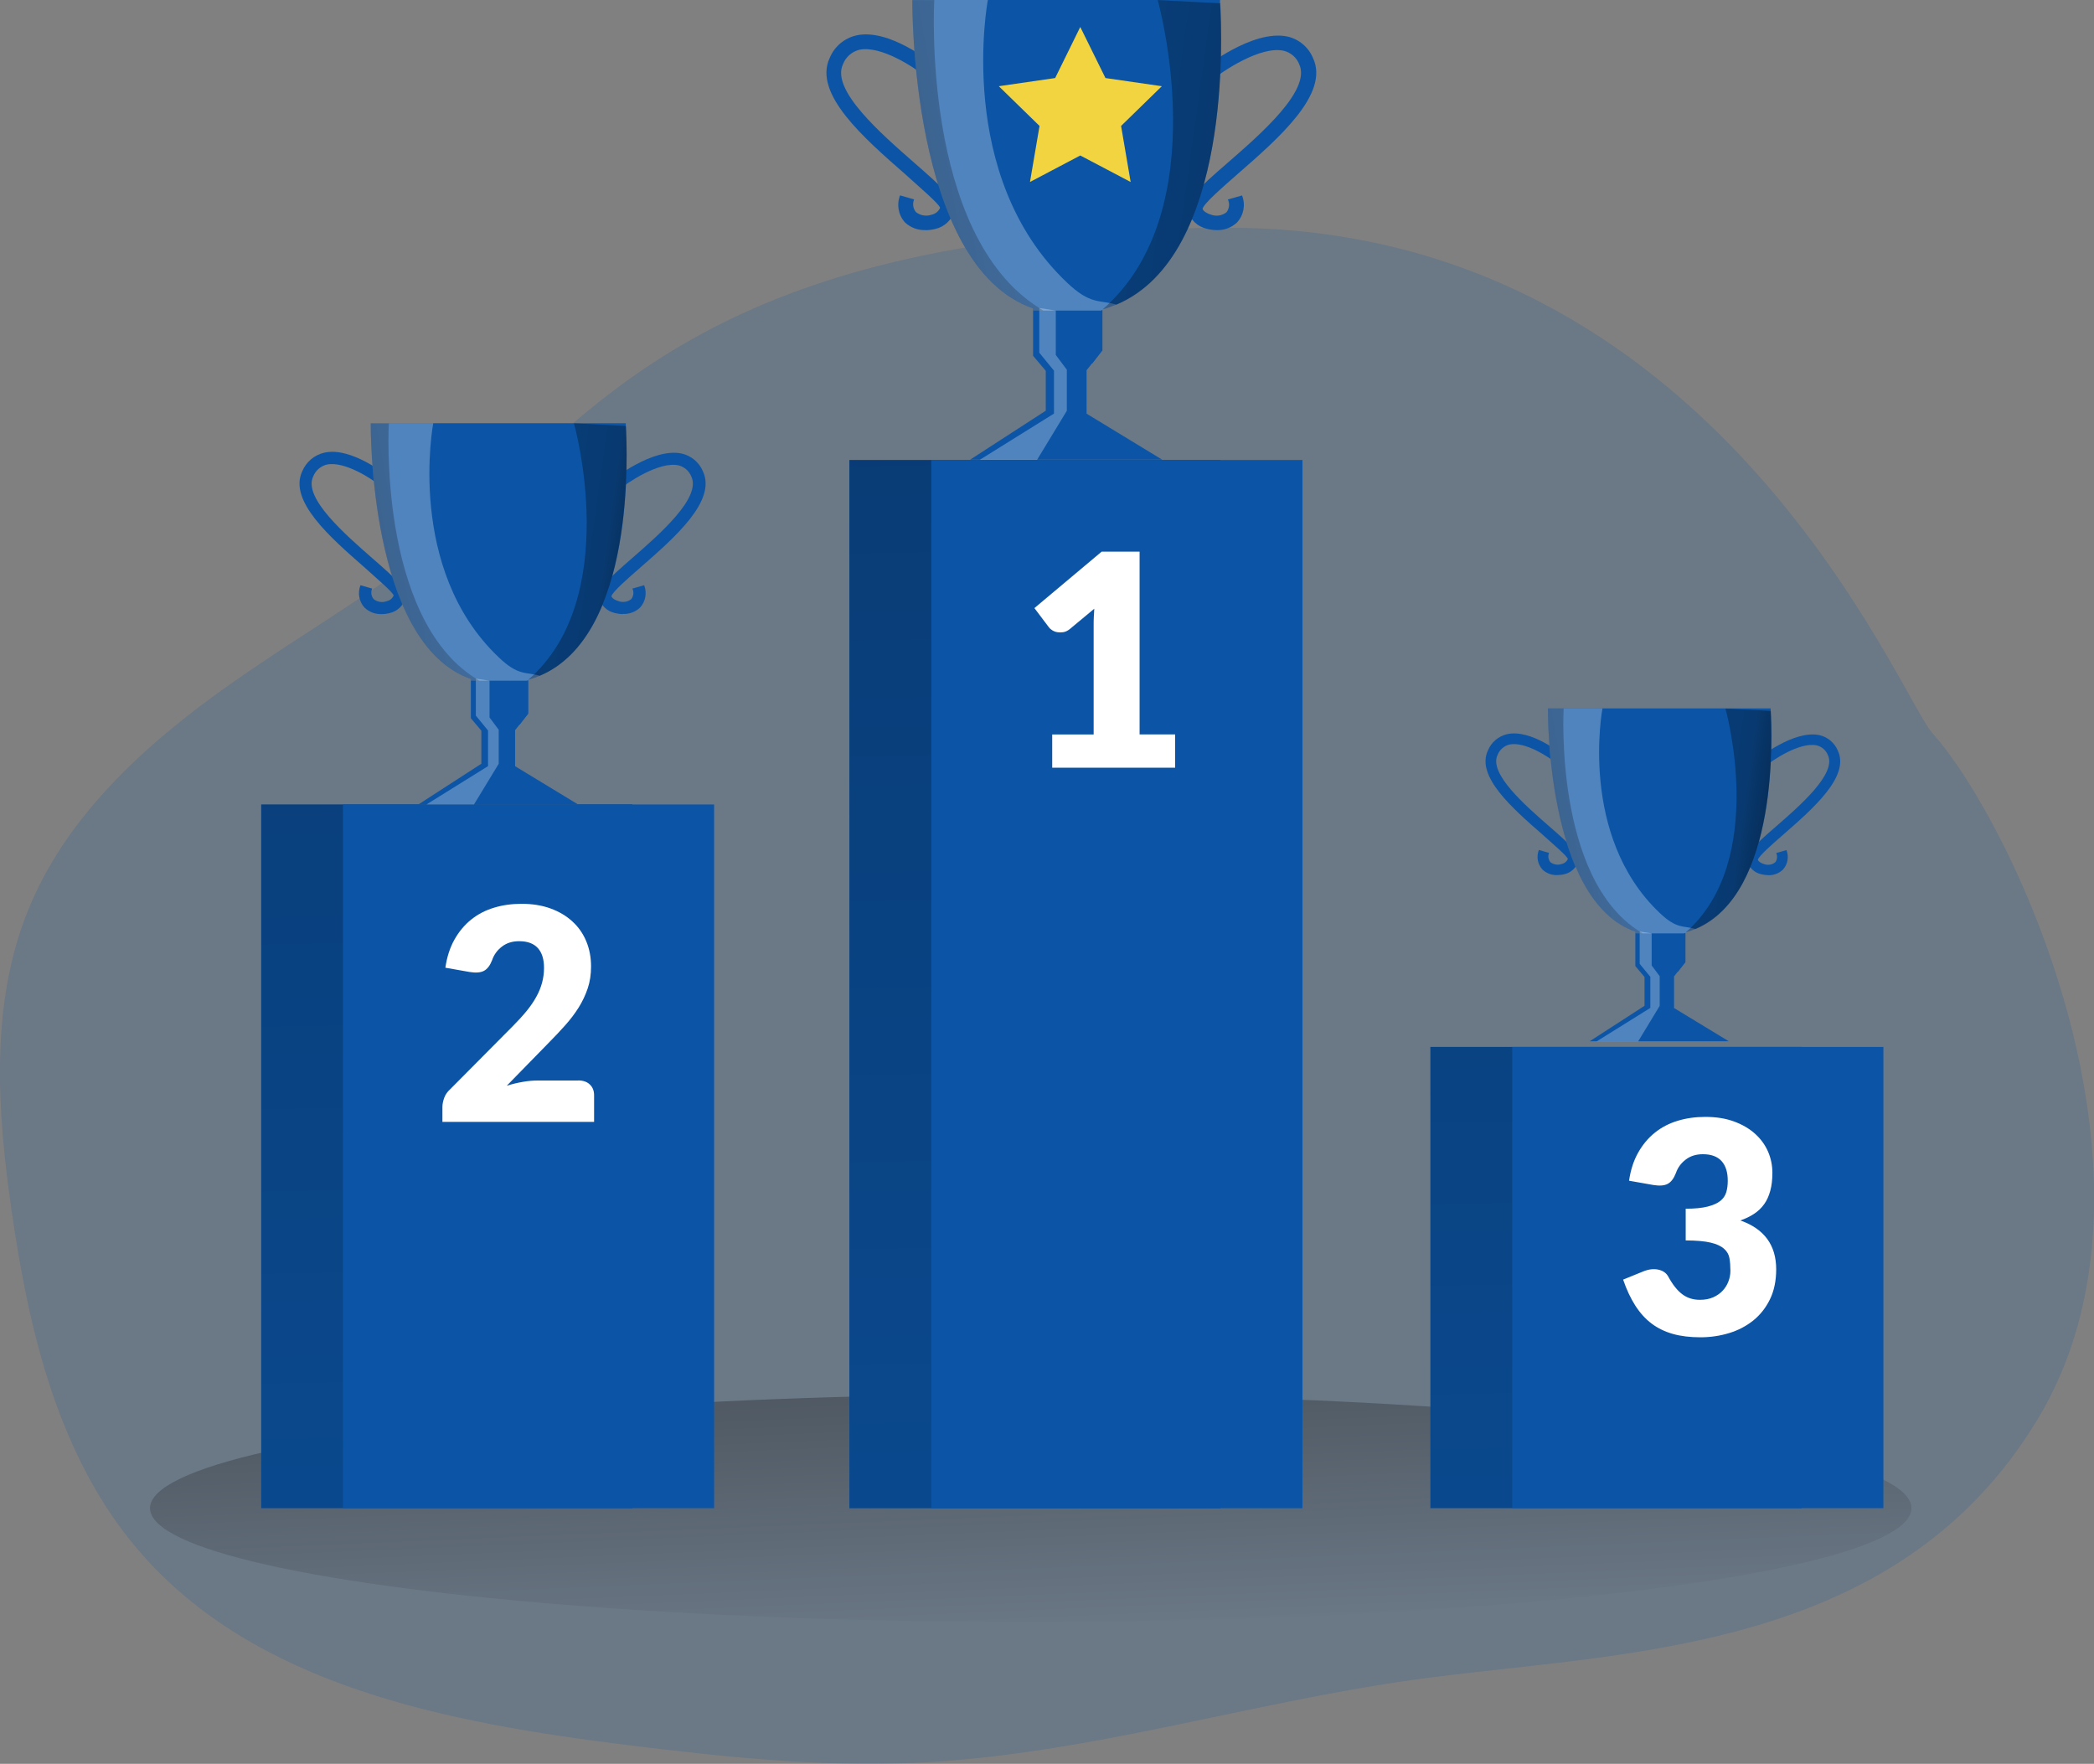 <?xml version="1.0" encoding="UTF-8"?><svg id="Ebene_1" xmlns="http://www.w3.org/2000/svg" xmlns:xlink="http://www.w3.org/1999/xlink" viewBox="0 0 269.36 226.89"><rect x="0" y="0" width="269.36" height="226.89" fill="#808080" stroke="none"/><defs><style>.cls-1,.cls-2{fill:#fff;}.cls-3{fill:url(#Unbenannter_Verlauf_30-5);}.cls-4{fill:url(#Unbenannter_Verlauf_30-4);}.cls-5{fill:url(#Unbenannter_Verlauf_30);}.cls-6{fill:url(#Unbenannter_Verlauf_7-2);}.cls-7{fill:#f2d441;}.cls-8,.cls-9{fill:#0c55a6;}.cls-10{fill:url(#Unbenannter_Verlauf_30-2);}.cls-11{fill:url(#Unbenannter_Verlauf_7);}.cls-12{fill:url(#Unbenannter_Verlauf_59);}.cls-2{opacity:.28;}.cls-2,.cls-9{isolation:isolate;}.cls-9{opacity:.18;}.cls-13{fill:url(#Unbenannter_Verlauf_30-6);}.cls-14{fill:url(#Unbenannter_Verlauf_30-3);}.cls-15{fill:url(#Unbenannter_Verlauf_7-3);}</style><linearGradient id="Unbenannter_Verlauf_59" x1="131.73" y1="173.46" x2="133.29" y2="210.75" gradientUnits="userSpaceOnUse"><stop offset="0" stop-color="#000" stop-opacity=".3"/><stop offset="1" stop-color="#000" stop-opacity="0"/></linearGradient><linearGradient id="Unbenannter_Verlauf_7" x1="82.27" y1="587.32" x2="89.44" y2="980.17" gradientTransform="translate(49.31 -627) scale(.98)" gradientUnits="userSpaceOnUse"><stop offset="0" stop-color="#000"/><stop offset=".08" stop-color="#000" stop-opacity=".69"/><stop offset=".21" stop-color="#000" stop-opacity=".32"/><stop offset="1" stop-color="#000" stop-opacity="0"/></linearGradient><linearGradient id="Unbenannter_Verlauf_7-2" x1="4.87" y1="602.03" x2="11.65" y2="974" xlink:href="#Unbenannter_Verlauf_7"/><linearGradient id="Unbenannter_Verlauf_7-3" x1="158.22" y1="605.64" x2="164.94" y2="973.91" xlink:href="#Unbenannter_Verlauf_7"/><linearGradient id="Unbenannter_Verlauf_30" x1="1446.26" y1="-8001.74" x2="1472.79" y2="-7996.95" gradientTransform="translate(-3215.88 -18641.32) scale(2.34 -2.34)" gradientUnits="userSpaceOnUse"><stop offset="0" stop-color="#000"/><stop offset=".13" stop-color="#000" stop-opacity=".69"/><stop offset=".25" stop-color="#000" stop-opacity=".32"/><stop offset="1" stop-color="#000" stop-opacity="0"/></linearGradient><linearGradient id="Unbenannter_Verlauf_30-2" x1="1479.58" y1="-8001.09" x2="1447.62" y2="-7996.62" xlink:href="#Unbenannter_Verlauf_30"/><linearGradient id="Unbenannter_Verlauf_30-3" x1="1380.06" y1="-7987.34" x2="1410.44" y2="-7981.85" xlink:href="#Unbenannter_Verlauf_30"/><linearGradient id="Unbenannter_Verlauf_30-4" x1="1418.22" y1="-7986.59" x2="1381.62" y2="-7981.47" xlink:href="#Unbenannter_Verlauf_30"/><linearGradient id="Unbenannter_Verlauf_30-5" x1="1407.22" y1="-7966.14" x2="1443.86" y2="-7959.52" xlink:href="#Unbenannter_Verlauf_30"/><linearGradient id="Unbenannter_Verlauf_30-6" x1="1453.25" y1="-7965.24" x2="1409.1" y2="-7959.06" xlink:href="#Unbenannter_Verlauf_30"/></defs><path class="cls-9" d="M158.08,29.31c-62.51-.05-79.85,21.11-96.05,35.76-9.86,8.9-21.64,15.34-32.5,23S8.36,105.07,3.48,117.43c-4.75,12.02-3.83,25.47-1.99,38.26,2.23,15.61,6.04,31.66,16.25,43.64,14.96,17.56,39.83,22.25,62.73,25.11,12.42,1.54,24.92,2.88,37.43,2.31,21.6-1,42.53-7.67,63.95-10.68,26.09-3.65,61.79-2.88,80.27-33.53s-2.94-76.3-13.53-88.21c-4.42-4.95-27.98-64.98-90.49-65.03Z"/><ellipse class="cls-12" cx="132.59" cy="194" rx="113.29" ry="14.65"/><rect class="cls-8" x="109.26" y="59.17" width="47.74" height="134.84"/><rect class="cls-8" x="33.6" y="103.48" width="47.74" height="90.52"/><rect class="cls-8" x="184" y="134.67" width="47.74" height="59.33"/><rect class="cls-11" x="109.26" y="59.17" width="47.74" height="134.84"/><rect class="cls-6" x="33.6" y="103.48" width="47.74" height="90.52"/><rect class="cls-15" x="184" y="134.67" width="47.74" height="59.33"/><rect class="cls-8" x="119.8" y="59.17" width="47.74" height="134.84"/><rect class="cls-8" x="44.12" y="103.48" width="47.74" height="90.52"/><rect class="cls-8" x="194.53" y="134.67" width="47.74" height="59.33"/><path class="cls-8" d="M215.33,129.66l7.05,4.28h-17.89l7.05-4.56v-3.71l-1.18-1.4v-4.43c-11.53-3.99-11.25-28.72-11.25-28.72h28.66v.29c.17,2.72,1.13,23.53-9.67,28.07-.43,.18-.86,.34-1.31,.46v3.8l-.95,1.22-.5,.64v4.05Z"/><path class="cls-8" d="M200.32,112.57c-.7,.02-1.39-.23-1.9-.71-.63-.68-.81-1.66-.47-2.53l1.31,.38c-.17,.4-.1,.85,.17,1.19,.41,.32,.95,.41,1.44,.24,.36-.07,.66-.31,.81-.65-.11-.4-1.9-1.9-3.29-3.16-3.8-3.32-8.55-7.45-7-10.78,.43-1.06,1.35-1.85,2.47-2.11,3.04-.7,7.07,2.56,7.24,2.71l-.86,1.05c-1.02-.84-4.09-2.85-6.07-2.43-.7,.17-1.28,.68-1.54,1.36-1.12,2.39,3.56,6.47,6.65,9.16,2.75,2.4,3.96,3.5,3.72,4.52-.25,.83-.92,1.45-1.77,1.64-.3,.08-.61,.11-.92,.11Z"/><path class="cls-8" d="M227.44,112.57c-.3,0-.61-.04-.9-.12-.85-.19-1.52-.81-1.78-1.64-.24-1.02,.95-2.12,3.72-4.52,3.1-2.7,7.78-6.77,6.65-9.16-.25-.63-.79-1.09-1.44-1.25-2.16-.47-5.7,1.9-6.85,2.85l-.82-1.06c.2-.15,4.75-3.8,8.01-3.11,1.07,.24,1.96,.99,2.38,2,1.56,3.32-3.19,7.45-7,10.78-1.41,1.23-3.17,2.76-3.29,3.26,.08,.24,.47,.46,.81,.55,.49,.18,1.03,.09,1.43-.24,.26-.34,.3-.79,.12-1.18l1.32-.38c.34,.86,.16,1.85-.47,2.53-.52,.48-1.2,.73-1.91,.7Z"/><path class="cls-2" d="M218.11,119.51c-.43,.18-.86,.34-1.31,.46v.09h-6.45v-.21c-11.53-3.99-11.25-28.72-11.25-28.72h7.03s-3.11,16.38,7.36,26.3c2.23,2.13,3.04,1.6,4.62,2.07Z"/><polygon class="cls-2" points="212.46 120.06 212.46 124.19 213.49 125.57 213.49 129.39 210.72 133.96 205.38 133.96 212.29 129.65 212.29 125.65 210.92 123.98 210.92 119.82 212.46 120.06"/><path class="cls-5" d="M210.35,120.07v-.21c-11.53-3.99-11.25-28.72-11.25-28.72h2.04s-1.25,21.77,9.78,28.68l.38,.25h-.95Z"/><path class="cls-8" d="M216.8,119.97v3.8l-.95,1.22c-2.01-.69-2.33-2.17,.95-5.02Z"/><path class="cls-10" d="M218.11,119.51c-.43,.18-.86,.34-1.31,.46,10.67-9.26,5.15-28.82,5.15-28.82l5.83,.29c.14,2.72,1.09,23.53-9.67,28.07Z"/><path class="cls-8" d="M66.26,98.56l8.07,4.9h-20.48l8.07-5.22v-4.25l-1.35-1.6v-5.07c-13.2-4.57-12.88-32.88-12.88-32.88h32.81v.34c.2,3.11,1.29,26.94-11.07,32.14-.49,.21-.99,.38-1.5,.52v4.35l-1.09,1.4-.58,.73v4.63Z"/><path class="cls-8" d="M49.07,78.99c-.8,.03-1.59-.27-2.17-.82-.72-.78-.92-1.91-.53-2.89l1.5,.43c-.2,.45-.12,.98,.2,1.36,.47,.37,1.09,.47,1.65,.27,.41-.08,.76-.36,.92-.74-.13-.46-2.17-2.17-3.76-3.62-4.35-3.81-9.78-8.53-8.01-12.34,.5-1.21,1.55-2.11,2.83-2.41,3.48-.8,8.09,2.94,8.28,3.1l-.99,1.21c-1.16-.96-4.69-3.26-6.95-2.78-.81,.2-1.46,.78-1.76,1.55-1.28,2.74,4.08,7.4,7.61,10.49,3.15,2.75,4.53,4.01,4.26,5.18-.29,.95-1.06,1.66-2.02,1.88-.34,.09-.7,.13-1.05,.13Z"/><path class="cls-8" d="M80.12,78.99c-.35,0-.7-.05-1.03-.14-.97-.21-1.75-.93-2.03-1.88-.27-1.16,1.09-2.42,4.26-5.18,3.54-3.09,8.9-7.75,7.61-10.49-.29-.72-.9-1.25-1.65-1.44-2.47-.54-6.52,2.17-7.84,3.26l-.93-1.22c.23-.17,5.44-4.35,9.18-3.56,1.23,.28,2.25,1.13,2.73,2.29,1.78,3.81-3.65,8.53-8.01,12.34-1.62,1.41-3.63,3.16-3.76,3.73,.09,.27,.53,.52,.92,.63,.56,.2,1.18,.1,1.64-.27,.29-.39,.35-.91,.14-1.35l1.51-.43c.39,.99,.18,2.11-.54,2.89-.59,.55-1.38,.84-2.19,.8Z"/><path class="cls-2" d="M69.44,86.93c-.49,.21-.99,.38-1.5,.52v.11h-7.38v-.24c-13.2-4.57-12.88-32.88-12.88-32.88h8.05s-3.57,18.75,8.43,30.12c2.55,2.44,3.48,1.83,5.29,2.37Z"/><polygon class="cls-2" points="62.97 87.56 62.97 92.29 64.15 93.87 64.15 98.25 60.97 103.48 54.86 103.48 62.78 98.55 62.78 93.97 61.21 92.05 61.21 87.29 62.97 87.56"/><path class="cls-14" d="M60.56,87.58v-.24c-13.2-4.57-12.88-32.88-12.88-32.88h2.34s-1.44,24.93,11.2,32.83l.43,.28h-1.09Z"/><path class="cls-8" d="M67.94,87.46v4.35l-1.09,1.4c-2.3-.79-2.66-2.49,1.09-5.75Z"/><path class="cls-4" d="M69.44,86.93c-.49,.21-.99,.38-1.5,.52,12.22-10.6,5.89-33,5.89-33l6.68,.34c.16,3.11,1.25,26.94-11.07,32.14Z"/><path class="cls-8" d="M139.77,53.21l9.73,5.92h-24.71l9.73-6.3v-5.13l-1.63-1.93v-6.11C116.98,34.15,117.36,0,117.36,0h39.58V.41c.24,3.75,1.56,32.5-13.35,38.77-.59,.25-1.19,.46-1.81,.63v5.25l-1.31,1.69-.7,.88v5.59Z"/><path class="cls-8" d="M119.04,29.6c-.97,.03-1.91-.32-2.62-.98-.86-.94-1.11-2.3-.64-3.49l1.81,.52c-.24,.55-.14,1.18,.24,1.64,.57,.44,1.32,.56,1.99,.33,.5-.1,.91-.43,1.11-.89-.16-.55-2.62-2.62-4.54-4.37-5.25-4.59-11.8-10.3-9.67-14.89,.6-1.47,1.87-2.55,3.41-2.91,4.2-.97,9.76,3.54,9.99,3.74l-1.19,1.46c-1.4-1.15-5.65-3.93-8.38-3.36-.97,.24-1.77,.94-2.12,1.88-1.55,3.31,4.92,8.93,9.18,12.66,3.8,3.32,5.47,4.84,5.14,6.24-.34,1.14-1.28,2.01-2.44,2.27-.42,.1-.84,.16-1.27,.16Z"/><path class="cls-8" d="M156.5,29.6c-.42,0-.84-.06-1.25-.17-1.17-.26-2.11-1.12-2.45-2.27-.33-1.4,1.31-2.92,5.14-6.24,4.28-3.72,10.74-9.35,9.18-12.66-.34-.87-1.09-1.51-1.99-1.73-2.98-.66-7.87,2.62-9.46,3.93l-1.13-1.47c.28-.21,6.56-5.25,11.07-4.29,1.48,.33,2.71,1.37,3.29,2.77,2.15,4.59-4.41,10.3-9.67,14.89-1.95,1.71-4.38,3.82-4.54,4.5,.1,.33,.64,.63,1.11,.76,.67,.24,1.42,.12,1.98-.33,.35-.47,.42-1.09,.17-1.63l1.82-.52c.47,1.19,.22,2.55-.66,3.49-.71,.66-1.66,1.01-2.64,.97Z"/><path class="cls-2" d="M143.62,39.19c-.59,.25-1.19,.46-1.81,.63v.13h-8.91v-.29C116.98,34.15,117.36,0,117.36,0h9.71s-4.3,22.62,10.16,36.33c3.08,2.94,4.2,2.2,6.39,2.86Z"/><polygon class="cls-2" points="135.81 39.95 135.81 45.66 137.23 47.56 137.23 52.84 133.4 59.15 126.03 59.15 135.58 53.2 135.58 47.68 133.69 45.37 133.69 39.62 135.81 39.95"/><path class="cls-3" d="M132.9,39.96v-.29C116.98,34.17,117.36,.01,117.36,.01h2.82s-1.73,30.07,13.51,39.61l.52,.34h-1.31Z"/><path class="cls-8" d="M141.81,39.82v5.25l-1.31,1.69c-2.78-.96-3.21-3,1.31-6.94Z"/><path class="cls-13" d="M143.62,39.19c-.59,.25-1.19,.46-1.81,.63C156.55,27.03,148.92,.01,148.92,.01l8.05,.41c.2,3.75,1.51,32.5-13.35,38.77Z"/><path class="cls-1" d="M151.16,94.48v4.27h-15.81v-4.27h5.33v-14c0-.36,0-.71,.02-1.08,.01-.36,.03-.73,.06-1.1l-3.16,2.63c-.28,.22-.56,.35-.83,.39-.27,.04-.53,.04-.77,0-.24-.04-.46-.13-.65-.25-.19-.12-.33-.24-.42-.37l-1.87-2.48,8.65-7.26h4.88v23.51h4.57Z"/><path class="cls-1" d="M74.37,138.98c.63,0,1.14,.17,1.5,.52,.37,.35,.55,.81,.55,1.38v3.43h-19.51v-1.91c0-.37,.08-.76,.23-1.18,.15-.42,.42-.8,.8-1.14l8-8.06c.69-.69,1.28-1.34,1.79-1.96s.93-1.24,1.26-1.84c.33-.6,.58-1.21,.74-1.81,.16-.6,.25-1.24,.25-1.91,0-1.11-.26-1.95-.79-2.54-.53-.59-1.33-.89-2.41-.89-.88,0-1.62,.23-2.22,.7-.6,.46-1.02,1.04-1.25,1.72-.27,.7-.62,1.16-1.05,1.39s-1.05,.28-1.85,.15l-3.12-.55c.2-1.38,.59-2.59,1.17-3.62s1.3-1.89,2.15-2.57c.86-.69,1.84-1.2,2.94-1.53,1.11-.34,2.29-.5,3.56-.5,1.37,0,2.61,.2,3.71,.6,1.1,.4,2.04,.96,2.81,1.67,.78,.71,1.37,1.56,1.78,2.54,.41,.98,.62,2.07,.62,3.25,0,1.02-.14,1.96-.43,2.82-.29,.86-.68,1.69-1.17,2.47s-1.07,1.54-1.72,2.27c-.65,.73-1.35,1.47-2.09,2.22l-5.43,5.56c.7-.22,1.39-.38,2.08-.5s1.32-.17,1.91-.17h5.18Z"/><path class="cls-1" d="M209.55,151.89c.2-1.38,.59-2.59,1.17-3.62s1.3-1.89,2.15-2.57c.86-.69,1.84-1.2,2.94-1.53,1.11-.34,2.29-.5,3.56-.5,1.37,0,2.59,.19,3.66,.58,1.07,.39,1.97,.91,2.71,1.57,.74,.66,1.3,1.43,1.68,2.29,.38,.87,.57,1.79,.57,2.75,0,.88-.09,1.65-.27,2.31s-.44,1.25-.79,1.73c-.35,.49-.78,.9-1.3,1.24-.51,.34-1.1,.62-1.76,.85,3.07,1.08,4.61,3.17,4.61,6.29,0,1.47-.27,2.76-.8,3.85s-1.25,2-2.14,2.72c-.9,.72-1.93,1.27-3.12,1.63-1.18,.36-2.41,.54-3.7,.54s-2.5-.14-3.52-.43c-1.03-.29-1.94-.73-2.74-1.33s-1.5-1.38-2.1-2.31c-.6-.94-1.13-2.06-1.57-3.35l2.63-1.07c.69-.27,1.32-.34,1.91-.21,.58,.13,1,.42,1.26,.88,.57,1.05,1.18,1.82,1.82,2.29,.64,.48,1.39,.71,2.26,.71,.66,0,1.23-.11,1.72-.33,.49-.22,.9-.51,1.22-.86,.32-.35,.57-.75,.73-1.19,.17-.45,.25-.9,.25-1.35,0-.6-.04-1.13-.12-1.61-.08-.48-.31-.89-.7-1.23-.38-.34-.96-.61-1.72-.79-.77-.18-1.84-.28-3.21-.28v-4.08c1.16,0,2.09-.09,2.8-.27,.71-.18,1.26-.42,1.65-.73,.39-.31,.64-.69,.77-1.13,.13-.44,.19-.93,.19-1.47,0-1.09-.26-1.93-.79-2.52-.53-.59-1.33-.89-2.41-.89-.88,0-1.62,.23-2.22,.7-.6,.46-1.02,1.04-1.25,1.72-.27,.7-.62,1.16-1.05,1.39s-1.05,.28-1.85,.15l-3.12-.55Z"/><polygon class="cls-7" points="138.96 3.47 142.2 10.04 149.45 11.09 144.21 16.2 145.44 23.41 138.96 20 132.49 23.41 133.72 16.2 128.48 11.09 135.73 10.04 138.96 3.47"/></svg>